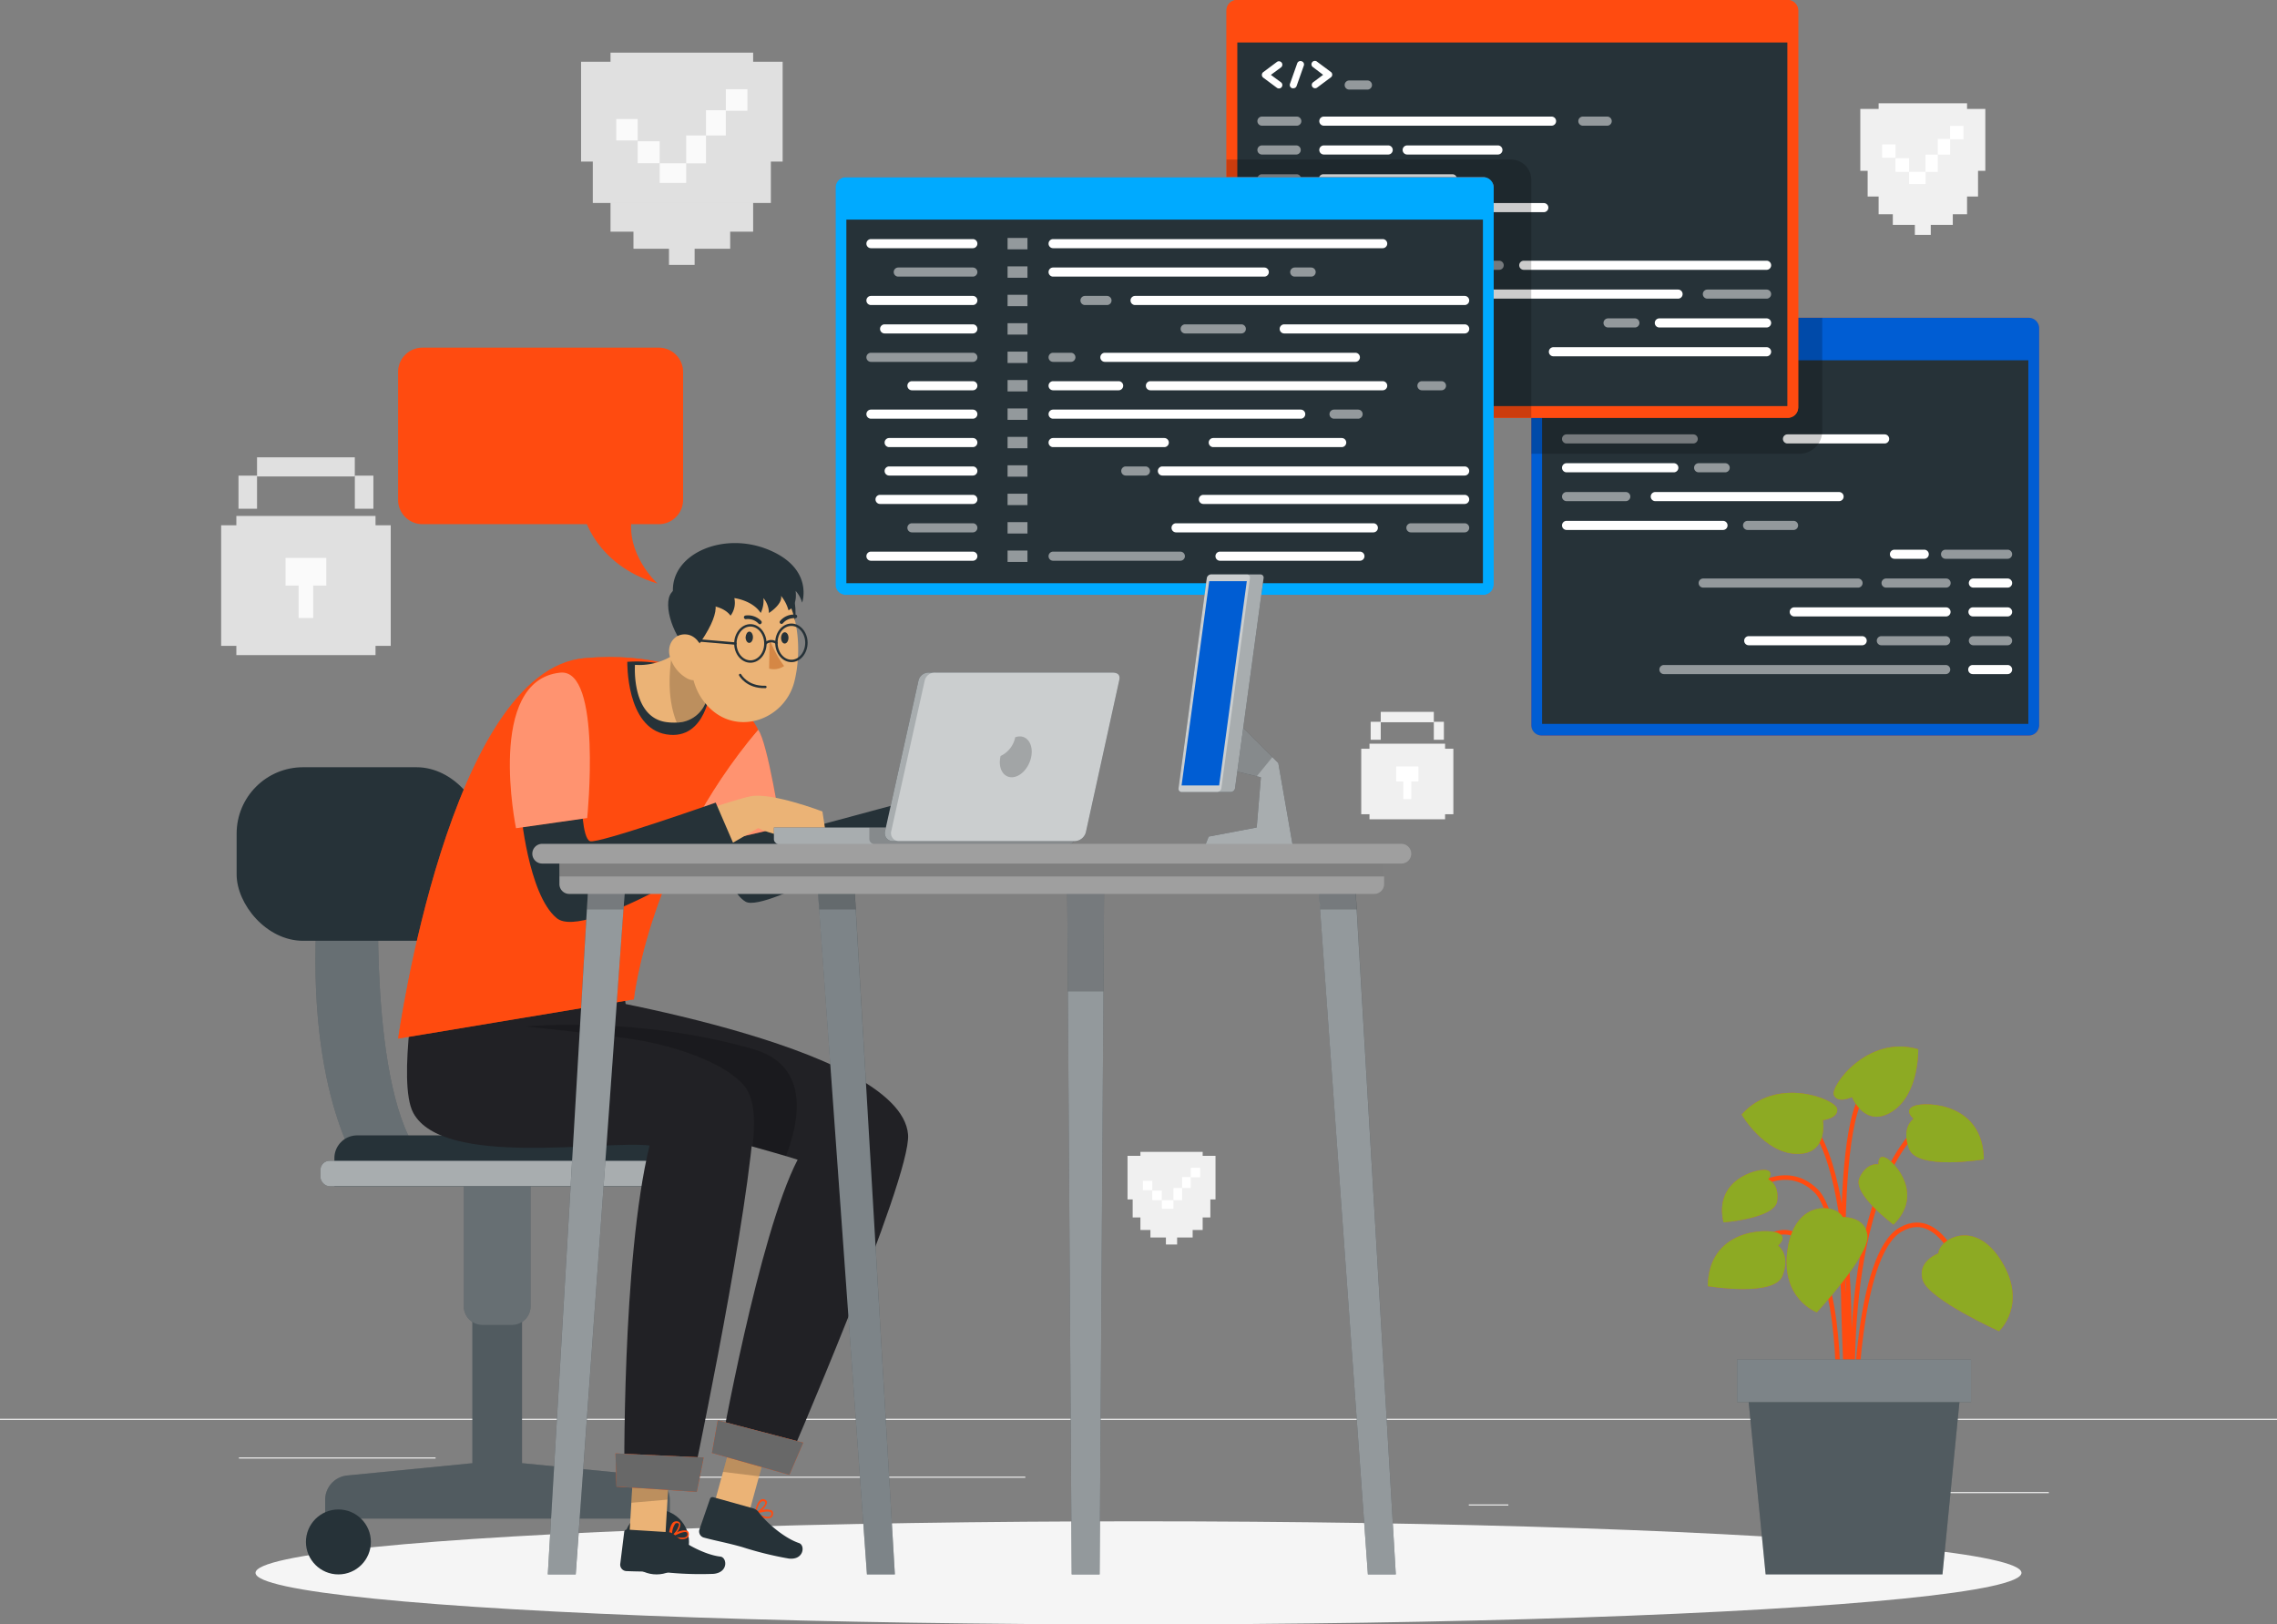 <svg xmlns="http://www.w3.org/2000/svg" width="500" height="356.69" viewBox="0 0 500 356.69">
  <rect x="0" y="0" width="500" height="356.69" fill="#808080" stroke="none"/>
  <g id="Code_typing-rafiki" data-name="Code typing-rafiki" transform="translate(0 -70.87)">
    <g id="freepik--background-complete--inject-13">
      <rect id="Rectangle_1780" data-name="Rectangle 1780" width="500" height="0.25" transform="translate(0 382.4)" fill="#ebebeb"/>
      <rect id="Rectangle_1781" data-name="Rectangle 1781" width="33.12" height="0.25" transform="translate(416.78 398.49)" fill="#ebebeb"/>
      <rect id="Rectangle_1782" data-name="Rectangle 1782" width="8.69" height="0.25" transform="translate(322.53 401.21)" fill="#ebebeb"/>
      <rect id="Rectangle_1783" data-name="Rectangle 1783" width="19.19" height="0.25" transform="translate(396.59 389.21)" fill="#ebebeb"/>
      <rect id="Rectangle_1784" data-name="Rectangle 1784" width="43.19" height="0.25" transform="translate(52.46 390.89)" fill="#ebebeb"/>
      <rect id="Rectangle_1785" data-name="Rectangle 1785" width="6.33" height="0.25" transform="translate(104.56 390.89)" fill="#ebebeb"/>
      <rect id="Rectangle_1786" data-name="Rectangle 1786" width="93.68" height="0.25" transform="translate(131.47 395.11)" fill="#ebebeb"/>
      <rect id="Rectangle_1811" data-name="Rectangle 1811" width="27.72" height="27.72" transform="translate(221.98 158.25)" fill="#e0e0e0"/>
      <rect id="Rectangle_1812" data-name="Rectangle 1812" width="33.64" height="19.42" transform="translate(219.03 162.25)" fill="#e0e0e0"/>
      <rect id="Rectangle_1813" data-name="Rectangle 1813" width="14.54" height="8.94" transform="translate(228.57 146.09)" fill="#e0e0e0"/>
      <rect id="Rectangle_1814" data-name="Rectangle 1814" width="18.68" height="4.79" transform="translate(226.5 147.98)" fill="#e0e0e0"/>
      <rect id="Rectangle_1815" data-name="Rectangle 1815" width="3.75" height="3.75" transform="translate(252.59 158.25)" fill="#e0e0e0"/>
      <rect id="Rectangle_1816" data-name="Rectangle 1816" width="3.02" height="10.27" transform="translate(256.46 147.98)" fill="#e0e0e0"/>
      <rect id="Rectangle_1817" data-name="Rectangle 1817" width="3.83" height="3.83" transform="translate(252.52 169.68)" fill="#e0e0e0"/>
      <rect id="Rectangle_1818" data-name="Rectangle 1818" width="3.96" height="3.96" transform="translate(256.34 165.72)" fill="#e0e0e0"/>
      <rect id="Rectangle_1819" data-name="Rectangle 1819" width="3.87" height="5.59" transform="translate(260.3 160.13)" fill="#e0e0e0"/>
      <rect id="Rectangle_1820" data-name="Rectangle 1820" width="3.75" height="3.75" transform="translate(219.1 162) rotate(180)" fill="#e0e0e0"/>
      <rect id="Rectangle_1821" data-name="Rectangle 1821" width="3.02" height="10.27" transform="translate(215.23 158.25) rotate(180)" fill="#e0e0e0"/>
      <rect id="Rectangle_1822" data-name="Rectangle 1822" width="3.83" height="3.83" transform="translate(219.17 173.5) rotate(180)" fill="#e0e0e0"/>
      <rect id="Rectangle_1823" data-name="Rectangle 1823" width="3.96" height="3.96" transform="translate(215.34 169.68) rotate(180)" fill="#e0e0e0"/>
      <rect id="Rectangle_1824" data-name="Rectangle 1824" width="3.87" height="5.59" transform="translate(211.39 165.72) rotate(180)" fill="#e0e0e0"/>
      <rect id="Rectangle_1825" data-name="Rectangle 1825" width="3.75" height="3.75" transform="translate(222.09 189.56) rotate(180)" fill="#e0e0e0"/>
      <rect id="Rectangle_1826" data-name="Rectangle 1826" width="3.02" height="10.27" transform="translate(218.22 199.84) rotate(180)" fill="#e0e0e0"/>
      <rect id="Rectangle_1827" data-name="Rectangle 1827" width="3.83" height="3.83" transform="translate(219.13 179.54) rotate(180)" fill="#e0e0e0"/>
      <rect id="Rectangle_1828" data-name="Rectangle 1828" width="3.96" height="3.96" transform="translate(215.31 183.5) rotate(180)" fill="#e0e0e0"/>
      <rect id="Rectangle_1829" data-name="Rectangle 1829" width="3.87" height="5.59" transform="translate(211.35 189.09) rotate(180)" fill="#e0e0e0"/>
      <rect id="Rectangle_1830" data-name="Rectangle 1830" width="3.75" height="3.75" transform="translate(249.67 185.82)" fill="#e0e0e0"/>
      <rect id="Rectangle_1831" data-name="Rectangle 1831" width="3.02" height="10.27" transform="translate(253.54 189.57)" fill="#e0e0e0"/>
      <rect id="Rectangle_1832" data-name="Rectangle 1832" width="3.83" height="3.83" transform="translate(252.48 175.72)" fill="#e0e0e0"/>
      <rect id="Rectangle_1833" data-name="Rectangle 1833" width="3.96" height="3.96" transform="translate(256.31 179.54)" fill="#e0e0e0"/>
      <rect id="Rectangle_1834" data-name="Rectangle 1834" width="3.87" height="5.59" transform="translate(260.34 183.5)" fill="#e0e0e0"/>
      <rect id="Rectangle_1883" data-name="Rectangle 1883" width="37.24" height="26.48" transform="translate(48.56 186.21)" fill="#e0e0e0"/>
      <rect id="Rectangle_1884" data-name="Rectangle 1884" width="30.56" height="30.56" transform="translate(51.9 184.16)" fill="#e0e0e0"/>
      <rect id="Rectangle_1885" data-name="Rectangle 1885" width="4.07" height="7.27" transform="translate(52.37 175.31)" fill="#e0e0e0"/>
      <rect id="Rectangle_1886" data-name="Rectangle 1886" width="4.07" height="7.27" transform="translate(77.92 175.31)" fill="#e0e0e0"/>
      <rect id="Rectangle_1887" data-name="Rectangle 1887" width="21.47" height="4.2" transform="translate(56.44 171.29)" fill="#e0e0e0"/>
      <rect id="Rectangle_1888" data-name="Rectangle 1888" width="8.96" height="6.07" transform="translate(62.7 193.38)" fill="#fafafa"/>
      <rect id="Rectangle_1889" data-name="Rectangle 1889" width="3.21" height="9.32" transform="translate(65.57 197.25)" fill="#fafafa"/>
      <rect id="Rectangle_1890" data-name="Rectangle 1890" width="37.24" height="26.48" transform="translate(312.19 109.76)" fill="#e0e0e0"/>
      <rect id="Rectangle_1891" data-name="Rectangle 1891" width="30.56" height="30.56" transform="translate(315.53 107.71)" fill="#e0e0e0"/>
      <rect id="Rectangle_1892" data-name="Rectangle 1892" width="4.07" height="7.27" transform="translate(316.01 98.86)" fill="#e0e0e0"/>
      <rect id="Rectangle_1893" data-name="Rectangle 1893" width="4.07" height="7.27" transform="translate(341.55 98.86)" fill="#e0e0e0"/>
      <rect id="Rectangle_1894" data-name="Rectangle 1894" width="21.47" height="4.2" transform="translate(320.08 94.84)" fill="#e0e0e0"/>
      <rect id="Rectangle_1895" data-name="Rectangle 1895" width="8.96" height="6.07" transform="translate(326.33 116.93)" fill="#fafafa"/>
      <rect id="Rectangle_1896" data-name="Rectangle 1896" width="3.21" height="9.32" transform="translate(329.2 120.8)" fill="#fafafa"/>
      <rect id="Rectangle_1904" data-name="Rectangle 1904" width="20.23" height="14.38" transform="translate(298.91 235.28)" fill="#f0f0f0"/>
      <rect id="Rectangle_1905" data-name="Rectangle 1905" width="16.6" height="16.6" transform="translate(300.72 234.17)" fill="#f0f0f0"/>
      <rect id="Rectangle_1906" data-name="Rectangle 1906" width="2.21" height="3.95" transform="translate(300.98 229.36)" fill="#f0f0f0"/>
      <rect id="Rectangle_1907" data-name="Rectangle 1907" width="2.21" height="3.95" transform="translate(314.85 229.36)" fill="#f0f0f0"/>
      <rect id="Rectangle_1908" data-name="Rectangle 1908" width="11.66" height="2.28" transform="translate(303.19 227.18)" fill="#f0f0f0"/>
      <rect id="Rectangle_1909" data-name="Rectangle 1909" width="4.87" height="3.3" transform="translate(306.59 239.17)" fill="#fff"/>
      <rect id="Rectangle_1910" data-name="Rectangle 1910" width="1.75" height="5.06" transform="translate(308.15 241.27)" fill="#fff"/>
      <rect id="Rectangle_1911" data-name="Rectangle 1911" width="31.32" height="39.31" transform="translate(134.06 82.43)" fill="#e0e0e0"/>
      <rect id="Rectangle_1912" data-name="Rectangle 1912" width="44.27" height="21.92" transform="translate(127.59 84.43)" fill="#e0e0e0"/>
      <rect id="Rectangle_1913" data-name="Rectangle 1913" width="39.1" height="13.71" transform="translate(130.17 101.73)" fill="#e0e0e0"/>
      <rect id="Rectangle_1914" data-name="Rectangle 1914" width="21.24" height="7.4" transform="translate(139.1 118.09)" fill="#e0e0e0"/>
      <rect id="Rectangle_1915" data-name="Rectangle 1915" width="5.63" height="6.01" transform="translate(146.9 123.03)" fill="#e0e0e0"/>
      <rect id="Rectangle_1916" data-name="Rectangle 1916" width="4.71" height="4.71" transform="translate(135.32 97)" fill="#fafafa"/>
      <rect id="Rectangle_1917" data-name="Rectangle 1917" width="4.82" height="4.82" transform="translate(140.03 101.89)" fill="#fafafa"/>
      <rect id="Rectangle_1918" data-name="Rectangle 1918" width="5.82" height="4.31" transform="translate(144.86 106.72)" fill="#fafafa"/>
      <rect id="Rectangle_1919" data-name="Rectangle 1919" width="4.35" height="6.13" transform="translate(150.68 100.61)" fill="#fafafa"/>
      <rect id="Rectangle_1920" data-name="Rectangle 1920" width="4.35" height="5.55" transform="translate(155.03 95.07)" fill="#fafafa"/>
      <rect id="Rectangle_1921" data-name="Rectangle 1921" width="4.74" height="4.74" transform="translate(159.38 90.45)" fill="#fafafa"/>
      <rect id="Rectangle_1922" data-name="Rectangle 1922" width="19.42" height="24.37" transform="translate(412.52 93.55)" fill="#f0f0f0"/>
      <rect id="Rectangle_1923" data-name="Rectangle 1923" width="27.45" height="13.59" transform="translate(408.5 94.79)" fill="#f0f0f0"/>
      <rect id="Rectangle_1924" data-name="Rectangle 1924" width="24.24" height="8.5" transform="translate(410.11 105.52)" fill="#f0f0f0"/>
      <rect id="Rectangle_1925" data-name="Rectangle 1925" width="13.17" height="4.59" transform="translate(415.64 115.66)" fill="#f0f0f0"/>
      <rect id="Rectangle_1926" data-name="Rectangle 1926" width="3.49" height="3.73" transform="translate(420.48 118.72)" fill="#f0f0f0"/>
      <rect id="Rectangle_1927" data-name="Rectangle 1927" width="2.92" height="2.92" transform="translate(413.3 102.58)" fill="#fff"/>
      <rect id="Rectangle_1928" data-name="Rectangle 1928" width="2.99" height="2.99" transform="translate(416.22 105.62)" fill="#fff"/>
      <rect id="Rectangle_1929" data-name="Rectangle 1929" width="3.61" height="2.67" transform="translate(419.21 108.61)" fill="#fff"/>
      <rect id="Rectangle_1930" data-name="Rectangle 1930" width="2.7" height="3.8" transform="translate(422.82 104.82)" fill="#fff"/>
      <rect id="Rectangle_1931" data-name="Rectangle 1931" width="2.7" height="3.44" transform="translate(425.52 101.38)" fill="#fff"/>
      <rect id="Rectangle_1932" data-name="Rectangle 1932" width="2.94" height="2.94" transform="translate(428.22 98.52)" fill="#fff"/>
      <rect id="Rectangle_1933" data-name="Rectangle 1933" width="13.67" height="17.15" transform="translate(250.42 323.8)" fill="#f0f0f0"/>
      <rect id="Rectangle_1934" data-name="Rectangle 1934" width="19.32" height="9.57" transform="translate(247.59 324.67)" fill="#f0f0f0"/>
      <rect id="Rectangle_1935" data-name="Rectangle 1935" width="17.06" height="5.98" transform="translate(248.72 332.22)" fill="#f0f0f0"/>
      <rect id="Rectangle_1936" data-name="Rectangle 1936" width="9.27" height="3.23" transform="translate(252.62 339.37)" fill="#f0f0f0"/>
      <rect id="Rectangle_1937" data-name="Rectangle 1937" width="2.46" height="2.62" transform="translate(256.02 341.52)" fill="#f0f0f0"/>
      <rect id="Rectangle_1938" data-name="Rectangle 1938" width="2.06" height="2.06" transform="translate(250.97 330.16)" fill="#fff"/>
      <rect id="Rectangle_1939" data-name="Rectangle 1939" width="2.1" height="2.1" transform="translate(253.02 332.3)" fill="#fff"/>
      <rect id="Rectangle_1940" data-name="Rectangle 1940" width="2.54" height="1.88" transform="translate(255.13 334.4)" fill="#fff"/>
      <rect id="Rectangle_1941" data-name="Rectangle 1941" width="1.9" height="2.68" transform="translate(257.67 331.74)" fill="#fff"/>
      <rect id="Rectangle_1942" data-name="Rectangle 1942" width="1.9" height="2.42" transform="translate(259.57 329.32)" fill="#fff"/>
      <rect id="Rectangle_1943" data-name="Rectangle 1943" width="2.07" height="2.07" transform="translate(261.47 327.3)" fill="#fff"/>
    </g>
    <g id="freepik--Shadow--inject-13">
      <ellipse id="freepik--path--inject-13" cx="193.89" cy="11.32" rx="193.89" ry="11.32" transform="translate(56.11 404.92)" fill="#f5f5f5"/>
    </g>
    <g id="freepik--Plant--inject-13" transform="translate(-12.707 -21.998)">
      <path id="Path_49287" data-name="Path 49287" d="M395.18,348.881s7.838-6.529,14.552,0,8.023,47,8.023,47" transform="translate(1.748 5.461)" fill="none" stroke="#ff4b10" stroke-miterlimit="10" stroke-width="1"/>
      <path id="Path_49288" data-name="Path 49288" d="M414.026,405.542s-4.616-47.494,12.762-67.452" transform="translate(6.032 3.613)" fill="none" stroke="#ff4b10" stroke-miterlimit="10" stroke-width="1"/>
      <path id="Path_49289" data-name="Path 49289" d="M414.381,401.215s3.555-54.061-9.491-66.045" transform="translate(4.022 2.929)" fill="none" stroke="#ff4b10" stroke-miterlimit="10" stroke-width="1"/>
      <path id="Path_49290" data-name="Path 49290" d="M413.92,396.715s.3-35.72,9.985-41.274,14.638,12.565,14.638,12.565" transform="translate(6.138 7.43)" fill="none" stroke="#ff4b10" stroke-miterlimit="10" stroke-width="1"/>
      <path id="Path_49291" data-name="Path 49291" d="M414.87,396.406s1.58-27.425-5.937-37.225-15.4,4.2-15.4,4.2" transform="translate(1.361 7.738)" fill="none" stroke="#ff4b10" stroke-miterlimit="10" stroke-width="1"/>
      <path id="Path_49292" data-name="Path 49292" d="M413.217,405.9s-4.863-64.182,3.172-75.006" transform="translate(5.631 1.926)" fill="none" stroke="#ff4b10" stroke-miterlimit="10" stroke-width="1"/>
      <path id="Path_49293" data-name="Path 49293" d="M429.435,360.208s-4.838,1.777-3.394,5.986S442.753,377.3,442.753,377.3s6.393-5.863.518-15.4S429.559,357.172,429.435,360.208Z" transform="translate(8.914 7.871)" fill="#ff4b10"/>
      <path id="Path_49294" data-name="Path 49294" d="M429.435,360.208s-4.838,1.777-3.394,5.986S442.753,377.3,442.753,377.3s6.393-5.863.518-15.4S429.559,357.172,429.435,360.208Z" transform="translate(8.914 7.871)" fill="#59d62c" opacity="0.68"/>
      <path id="Path_49295" data-name="Path 49295" d="M414.06,353.371s5.147-.21,5.431,4.221-11.108,16.7-11.108,16.7-8.158-2.95-6.406-14.021S412.777,350.606,414.06,353.371Z" transform="translate(3.282 6.735)" fill="#ff4b10"/>
      <path id="Path_49296" data-name="Path 49296" d="M414.06,353.371s5.147-.21,5.431,4.221-11.108,16.7-11.108,16.7-8.158-2.95-6.406-14.021S412.777,350.606,414.06,353.371Z" transform="translate(3.282 6.735)" fill="#59d62c" opacity="0.68"/>
      <path id="Path_49297" data-name="Path 49297" d="M411.575,336.911s3.431-.37,3.147-2.469-13.33-7.406-20.982,1.234c0,0,4.937,8.467,12.059,8.64S411.575,336.911,411.575,336.911Z" transform="translate(1.41 1.928)" fill="#ff4b10"/>
      <path id="Path_49298" data-name="Path 49298" d="M411.575,336.911s3.431-.37,3.147-2.469-13.33-7.406-20.982,1.234c0,0,4.937,8.467,12.059,8.64S411.575,336.911,411.575,336.911Z" transform="translate(1.41 1.928)" fill="#59d62c" opacity="0.68"/>
      <path id="Path_49299" data-name="Path 49299" d="M414.136,333.767s-3.11,1.506-3.974-.42,7.406-13.392,18.514-10.084c0,0,.3,9.8-5.7,13.663S414.136,333.767,414.136,333.767Z" transform="translate(5.243 0)" fill="#ff4b10"/>
      <path id="Path_49300" data-name="Path 49300" d="M414.136,333.767s-3.11,1.506-3.974-.42,7.406-13.392,18.514-10.084c0,0,.3,9.8-5.7,13.663S414.136,333.767,414.136,333.767Z" transform="translate(5.243 0)" fill="#59d62c" opacity="0.68"/>
      <path id="Path_49301" data-name="Path 49301" d="M403.136,358.694s2.37-1.913-.185-2.851-15.1-.667-15.231,11.75c0,0,14.6,2.469,16.416-2.3S403.136,358.694,403.136,358.694Z" transform="translate(0 7.694)" fill="#ff4b10"/>
      <path id="Path_49302" data-name="Path 49302" d="M403.136,358.694s2.37-1.913-.185-2.851-15.1-.667-15.231,11.75c0,0,14.6,2.469,16.416-2.3S403.136,358.694,403.136,358.694Z" transform="translate(0 7.694)" fill="#59d62c" opacity="0.68"/>
      <path id="Path_49303" data-name="Path 49303" d="M424.635,336.124s-2.37-1.913.2-2.851,15.083-.667,15.218,11.763c0,0-14.6,2.469-16.416-2.308S424.635,336.124,424.635,336.124Z" transform="translate(8.271 2.407)" fill="#ff4b10"/>
      <path id="Path_49304" data-name="Path 49304" d="M424.635,336.124s-2.37-1.913.2-2.851,15.083-.667,15.218,11.763c0,0-14.6,2.469-16.416-2.308S424.635,336.124,424.635,336.124Z" transform="translate(8.271 2.407)" fill="#59d62c" opacity="0.68"/>
      <path id="Path_49305" data-name="Path 49305" d="M418.909,343.927s-.21-2.32,1.666-1.407,8.418,7.961,1.642,14.651c0,0-9.121-6.751-7.48-10.269S418.909,343.927,418.909,343.927Z" transform="translate(6.283 4.601)" fill="#ff4b10"/>
      <path id="Path_49306" data-name="Path 49306" d="M418.909,343.927s-.21-2.32,1.666-1.407,8.418,7.961,1.642,14.651c0,0-9.121-6.751-7.48-10.269S418.909,343.927,418.909,343.927Z" transform="translate(6.283 4.601)" fill="#59d62c" opacity="0.68"/>
      <path id="Path_49307" data-name="Path 49307" d="M400.421,346.709s1.419-1.851-.654-2.086-11.355,2.246-9.2,11.516c0,0,11.318-.839,11.8-4.7S400.421,346.709,400.421,346.709Z" transform="translate(0.592 5.14)" fill="#ff4b10"/>
      <path id="Path_49308" data-name="Path 49308" d="M400.421,346.709s1.419-1.851-.654-2.086-11.355,2.246-9.2,11.516c0,0,11.318-.839,11.8-4.7S400.421,346.709,400.421,346.709Z" transform="translate(0.592 5.14)" fill="#59d62c" opacity="0.68"/>
      <path id="Path_49309" data-name="Path 49309" d="M437.634,424.638H398.8L394.62,382.13h47.2Z" transform="translate(1.616 13.93)" fill="#263238"/>
      <path id="Path_49310" data-name="Path 49310" d="M437.634,424.638H398.8L394.62,382.13h47.2Z" transform="translate(1.616 13.93)" fill="#fff" opacity="0.2"/>
      <rect id="Rectangle_1944" data-name="Rectangle 1944" width="51.358" height="9.38" transform="translate(394.163 391.37)" fill="#263238"/>
      <rect id="Rectangle_1945" data-name="Rectangle 1945" width="51.358" height="9.38" transform="translate(394.163 391.37)" fill="#fff" opacity="0.4"/>
    </g>
    <g id="freepik--Screens--inject-13">
      <rect id="Rectangle_1946" data-name="Rectangle 1946" width="111.53" height="91.74" rx="2.29" transform="translate(336.25 140.65)" fill="#ff4b10"/>
      <path id="Path_49311" data-name="Path 49311" d="M447.78,142.94V230.1a2.29,2.29,0,0,1-2.29,2.29H338.54a2.29,2.29,0,0,1-2.29-2.29V142.94a2.3,2.3,0,0,1,2.29-2.29h107a2.3,2.3,0,0,1,2.24,2.29Z" fill="#005dd3"/>
      <rect id="Rectangle_1947" data-name="Rectangle 1947" width="106.78" height="79.84" transform="translate(338.62 149.98)" fill="#263238"/>
      <path id="Path_49312" data-name="Path 49312" d="M347.31,159.93a.75.75,0,0,0,.45.14.73.73,0,0,0,.6-.3.74.74,0,0,0-.16-1.05l-2.2-1.63,2.21-1.63a.751.751,0,1,0-.89-1.21l-3,2.24a.76.76,0,0,0,0,1.21Z" fill="#fff" opacity="0.5"/>
      <path id="Path_49313" data-name="Path 49313" d="M357.47,157.08l-2.21,1.64a.73.73,0,0,0-.16,1,.75.75,0,0,0,.6.31.76.76,0,0,0,.45-.15l3-2.24a.74.74,0,0,0,0-1.2l-3-2.23a.75.75,0,1,0-.89,1.2Z" fill="#fff" opacity="0.5"/>
      <path id="Path_49314" data-name="Path 49314" d="M350.69,160a.69.69,0,0,0,.25,0,.73.73,0,0,0,.7-.5l1.59-4.47a.753.753,0,1,0-1.42-.5L350.23,159a.75.75,0,0,0,.46,1Z" fill="#fff" opacity="0.5"/>
      <path id="Path_49315" data-name="Path 49315" d="M363.2,160.32h3.95a1,1,0,0,0,0-2H363.2a1,1,0,0,0,0,2Z" fill="#fff" opacity="0.5"/>
      <path id="Path_49316" data-name="Path 49316" d="M427.25,216.89H365.38a1,1,0,0,0,0,2h61.87a1,1,0,0,0,0-2Z" fill="#fff" opacity="0.5"/>
      <path id="Path_49317" data-name="Path 49317" d="M440.84,216.89h-7.65a1,1,0,0,0,0,2h7.65a1,1,0,0,0,0-2Z" fill="#fff"/>
      <path id="Path_49318" data-name="Path 49318" d="M384,212.56h24.91a1,1,0,0,0,0-2H384a1,1,0,0,0,0,2Z" fill="#fff"/>
      <path id="Path_49319" data-name="Path 49319" d="M427.25,212.56a1,1,0,0,0,0-2H413.12a1,1,0,0,0,0,2Z" fill="#fff" opacity="0.5"/>
      <path id="Path_49320" data-name="Path 49320" d="M440.84,210.56h-7.51a1,1,0,0,0,0,2h7.51a1,1,0,0,0,0-2Z" fill="#fff" opacity="0.5"/>
      <path id="Path_49321" data-name="Path 49321" d="M427.35,204.23H394a1,1,0,0,0,0,2h33.32a1,1,0,0,0,0-2Z" fill="#fff"/>
      <path id="Path_49322" data-name="Path 49322" d="M440.84,204.23h-7.6a1,1,0,0,0,0,2h7.6a1,1,0,0,0,0-2Z" fill="#fff"/>
      <path id="Path_49323" data-name="Path 49323" d="M409,198.9a1,1,0,0,0-1-1H374a1,1,0,0,0,0,2h34A1,1,0,0,0,409,198.9Z" fill="#fff" opacity="0.5"/>
      <path id="Path_49324" data-name="Path 49324" d="M414.16,197.9a1,1,0,0,0,0,2h13.18a1,1,0,0,0,0-2Z" fill="#fff" opacity="0.5"/>
      <path id="Path_49325" data-name="Path 49325" d="M440.84,197.9h-7.51a1,1,0,0,0,0,2h7.51a1,1,0,0,0,0-2Z" fill="#fff"/>
      <path id="Path_49326" data-name="Path 49326" d="M416,193.57h6.54a1,1,0,0,0,0-2H416a1,1,0,0,0,0,2Z" fill="#fff"/>
      <path id="Path_49327" data-name="Path 49327" d="M427.22,193.57h13.62a1,1,0,0,0,0-2H427.22a1,1,0,0,0,0,2Z" fill="#fff" opacity="0.5"/>
      <path id="Path_49328" data-name="Path 49328" d="M379.35,186.24a1,1,0,0,0-1-1H344a1,1,0,0,0,0,2h34.32a1,1,0,0,0,1.03-1Z" fill="#fff"/>
      <path id="Path_49329" data-name="Path 49329" d="M383.75,187.24h10.09a1,1,0,0,0,0-2H383.75a1,1,0,0,0,0,2Z" fill="#fff" opacity="0.5"/>
      <path id="Path_49330" data-name="Path 49330" d="M344,180.91h13a1,1,0,0,0,0-2H344a1,1,0,0,0,0,2Z" fill="#fff" opacity="0.5"/>
      <path id="Path_49331" data-name="Path 49331" d="M404.84,179.91a1,1,0,0,0-1-1H363.48a1,1,0,0,0,0,2h40.36a1,1,0,0,0,1-1Z" fill="#fff"/>
      <path id="Path_49332" data-name="Path 49332" d="M344,174.58h23.55a1,1,0,0,0,0-2H344a1,1,0,0,0,0,2Z" fill="#fff"/>
      <path id="Path_49333" data-name="Path 49333" d="M372,173.58a1,1,0,0,0,1,1h5.83a1,1,0,0,0,0-2H373A1,1,0,0,0,372,173.58Z" fill="#fff" opacity="0.5"/>
      <path id="Path_49334" data-name="Path 49334" d="M344,168.25h27.81a1,1,0,0,0,0-2H344a1,1,0,0,0,0,2Z" fill="#fff" opacity="0.5"/>
      <path id="Path_49335" data-name="Path 49335" d="M392.51,168.25h21.33a1,1,0,0,0,0-2H392.51a1,1,0,0,0,0,2Z" fill="#fff"/>
      <path id="Path_49336" data-name="Path 49336" d="M400.14,140.65v24.86a5,5,0,0,1-5,5H336.25V142.94a2.3,2.3,0,0,1,2.29-2.29Z" opacity="0.2"/>
      <rect id="Rectangle_1948" data-name="Rectangle 1948" width="125.53" height="91.74" rx="2.29" transform="translate(269.33 70.87)" fill="#ff4b10"/>
      <path id="Path_49337" data-name="Path 49337" d="M394.86,73.16v87.16a2.29,2.29,0,0,1-2.29,2.29H271.62a2.28,2.28,0,0,1-2.29-2.29V73.16a2.29,2.29,0,0,1,2.29-2.29h121a2.3,2.3,0,0,1,2.24,2.29Z" fill="#ff4b10"/>
      <rect id="Rectangle_1949" data-name="Rectangle 1949" width="120.78" height="79.84" transform="translate(271.7 80.2)" fill="#263238"/>
      <path id="Path_49338" data-name="Path 49338" d="M280.39,90.15a.751.751,0,0,0,.89-1.21l-2.21-1.63,2.21-1.63a.751.751,0,1,0-.89-1.21l-3,2.24a.76.76,0,0,0,0,1.21Z" fill="#fff"/>
      <path id="Path_49339" data-name="Path 49339" d="M290.54,87.3l-2.2,1.64a.73.73,0,0,0-.16,1,.75.75,0,0,0,.6.31.76.76,0,0,0,.45-.15l3-2.24a.72.72,0,0,0,.31-.6.75.75,0,0,0-.31-.6l-3-2.23a.75.75,0,1,0-.89,1.2Z" fill="#fff"/>
      <path id="Path_49340" data-name="Path 49340" d="M283.77,90.25a.69.69,0,0,0,.25,0,.74.74,0,0,0,.7-.5l1.58-4.47a.73.73,0,0,0-.45-.95.75.75,0,0,0-1,.45l-1.58,4.47a.75.75,0,0,0,.5,1Z" fill="#fff"/>
      <path id="Path_49341" data-name="Path 49341" d="M296.27,90.54h4a1,1,0,0,0,0-2h-4a1,1,0,0,0,0,2Z" fill="#fff" opacity="0.5"/>
      <path id="Path_49342" data-name="Path 49342" d="M347.58,98.47h5.34a1,1,0,0,0,0-2h-5.34a1,1,0,0,0,0,2Z" fill="#fff" opacity="0.5"/>
      <path id="Path_49343" data-name="Path 49343" d="M289.7,97.47a1,1,0,0,0,1,1h50a1,1,0,0,0,0-2h-50A1,1,0,0,0,289.7,97.47Z" fill="#fff"/>
      <path id="Path_49344" data-name="Path 49344" d="M277.11,98.47h7.65a1,1,0,0,0,0-2h-7.65a1,1,0,0,0,0,2Z" fill="#fff" opacity="0.5"/>
      <path id="Path_49345" data-name="Path 49345" d="M328.92,104.8a1,1,0,0,0,0-2H309a1,1,0,0,0,0,2Z" fill="#fff"/>
      <path id="Path_49346" data-name="Path 49346" d="M290.7,104.8h14.13a1,1,0,0,0,0-2H290.7a1,1,0,0,0,0,2Z" fill="#fff"/>
      <path id="Path_49347" data-name="Path 49347" d="M277.11,104.8h7.52a1,1,0,0,0,0-2h-7.52a1,1,0,0,0,0,2Z" fill="#fff" opacity="0.5"/>
      <path id="Path_49348" data-name="Path 49348" d="M319.92,110.13a1,1,0,0,0-1-1H290.6a1,1,0,0,0,0,2h28.32A1,1,0,0,0,319.92,110.13Z" fill="#fff"/>
      <path id="Path_49349" data-name="Path 49349" d="M277.11,111.13h7.6a1,1,0,0,0,0-2h-7.6a1,1,0,0,0,0,2Z" fill="#fff" opacity="0.5"/>
      <path id="Path_49350" data-name="Path 49350" d="M310,117.46h29a1,1,0,0,0,0-2H310a1,1,0,0,0,0,2Z" fill="#fff"/>
      <path id="Path_49351" data-name="Path 49351" d="M290.62,115.46a1,1,0,0,0,0,2h13.17a1,1,0,0,0,0-2Z" fill="#fff"/>
      <path id="Path_49352" data-name="Path 49352" d="M277.11,117.46h7.51a1,1,0,0,0,0-2h-7.51a1,1,0,0,0,0,2Z" fill="#fff" opacity="0.5"/>
      <path id="Path_49353" data-name="Path 49353" d="M301.92,121.79h-6.53a1,1,0,0,0,0,2h6.53a1,1,0,0,0,0-2Z" fill="#fff"/>
      <path id="Path_49354" data-name="Path 49354" d="M290.73,121.79H277.11a1,1,0,0,0,0,2h13.62a1,1,0,0,0,0-2Z" fill="#fff"/>
      <path id="Path_49355" data-name="Path 49355" d="M333.6,129.12a1,1,0,0,0,1,1h53.32a1,1,0,0,0,0-2H334.6A1,1,0,0,0,333.6,129.12Z" fill="#fff"/>
      <path id="Path_49356" data-name="Path 49356" d="M319.11,128.12a1,1,0,0,0,0,2H329.2a1,1,0,0,0,0-2Z" fill="#fff" opacity="0.5"/>
      <path id="Path_49357" data-name="Path 49357" d="M387.92,134.45h-13a1,1,0,0,0,0,2h13a1,1,0,0,0,0-2Z" fill="#fff" opacity="0.5"/>
      <path id="Path_49358" data-name="Path 49358" d="M369.48,135.45a1,1,0,0,0-1-1H314.11a1,1,0,0,0,0,2h54.37a1,1,0,0,0,1-1Z" fill="#fff"/>
      <path id="Path_49359" data-name="Path 49359" d="M387.92,140.78H364.37a1,1,0,0,0,0,2h23.55a1,1,0,0,0,0-2Z" fill="#fff"/>
      <path id="Path_49360" data-name="Path 49360" d="M353.11,140.78a1,1,0,0,0,0,2H359a1,1,0,0,0,0-2Z" fill="#fff" opacity="0.5"/>
      <path id="Path_49361" data-name="Path 49361" d="M387.92,147.11H341.11a1,1,0,0,0,0,2h46.81a1,1,0,0,0,0-2Z" fill="#fff"/>
      <path id="Path_49362" data-name="Path 49362" d="M320.45,147.11H304.11a1,1,0,0,0,0,2h16.34a1,1,0,0,0,0-2Z" fill="#fff"/>
      <path id="Path_49363" data-name="Path 49363" d="M336.25,110.35v52.26H271.62a2.28,2.28,0,0,1-2.29-2.29V105.9H331.8a4.45,4.45,0,0,1,4.45,4.45Z" opacity="0.2"/>
      <rect id="Rectangle_1950" data-name="Rectangle 1950" width="144.53" height="91.74" rx="2.29" transform="translate(183.47 109.77)" fill="#ff4b10"/>
      <path id="Path_49810" data-name="Path 49810" d="M2.29,0H142.24a2.29,2.29,0,0,1,2.29,2.29V89.45a2.29,2.29,0,0,1-2.29,2.29H2.29A2.29,2.29,0,0,1,0,89.45V2.29A2.29,2.29,0,0,1,2.29,0Z" transform="translate(183.47 109.77)" fill="#0af"/>
      <rect id="Rectangle_1952" data-name="Rectangle 1952" width="139.78" height="79.84" transform="translate(185.85 119.09)" fill="#263238"/>
      <path id="Path_49364" data-name="Path 49364" d="M213.62,135.85H191.25a1,1,0,0,0,0,2h22.37a1,1,0,0,0,0-2Z" fill="#fff"/>
      <path id="Path_49365" data-name="Path 49365" d="M213.62,142.09H194.25a1,1,0,0,0,0,2h19.37a1,1,0,0,0,0-2Z" fill="#fff"/>
      <path id="Path_49366" data-name="Path 49366" d="M213.62,148.33H191.25a1,1,0,0,0,0,2h22.37a1,1,0,0,0,0-2Z" fill="#fff" opacity="0.5"/>
      <path id="Path_49367" data-name="Path 49367" d="M213.62,154.57H200.25a1,1,0,0,0,0,2h13.37a1,1,0,0,0,0-2Z" fill="#fff"/>
      <path id="Path_49368" data-name="Path 49368" d="M213.62,160.81H191.25a1,1,0,0,0,0,2h22.37a1,1,0,0,0,0-2Z" fill="#fff"/>
      <path id="Path_49369" data-name="Path 49369" d="M213.62,167.05H195.25a1,1,0,0,0,0,2h18.37a1,1,0,0,0,0-2Z" fill="#fff"/>
      <path id="Path_49370" data-name="Path 49370" d="M213.62,173.29H195.25a1,1,0,0,0,0,2h18.37a1,1,0,0,0,0-2Z" fill="#fff"/>
      <path id="Path_49371" data-name="Path 49371" d="M213.62,179.53H193.25a1,1,0,0,0,0,2h20.37a1,1,0,0,0,0-2Z" fill="#fff"/>
      <path id="Path_49372" data-name="Path 49372" d="M213.62,185.77H200.25a1,1,0,0,0,0,2h13.37a1,1,0,0,0,0-2Z" fill="#fff" opacity="0.5"/>
      <path id="Path_49373" data-name="Path 49373" d="M213.62,129.61H197.25a1,1,0,0,0,0,2h16.37a1,1,0,0,0,0-2Z" fill="#fff" opacity="0.5"/>
      <path id="Path_49374" data-name="Path 49374" d="M213.62,123.37H191.25a1,1,0,0,0,0,2h22.37a1,1,0,0,0,0-2Z" fill="#fff"/>
      <path id="Path_49375" data-name="Path 49375" d="M213.62,192H191.25a1,1,0,0,0,0,2h22.37a1,1,0,0,0,0-2Z" fill="#fff"/>
      <rect id="Rectangle_1953" data-name="Rectangle 1953" width="4.37" height="2.5" transform="translate(221.25 135.6)" fill="#fff" opacity="0.5"/>
      <rect id="Rectangle_1954" data-name="Rectangle 1954" width="4.37" height="2.5" transform="translate(221.25 141.84)" fill="#fff" opacity="0.5"/>
      <rect id="Rectangle_1955" data-name="Rectangle 1955" width="4.37" height="2.5" transform="translate(221.25 148.08)" fill="#fff" opacity="0.5"/>
      <rect id="Rectangle_1956" data-name="Rectangle 1956" width="4.37" height="2.5" transform="translate(221.25 154.32)" fill="#fff" opacity="0.5"/>
      <rect id="Rectangle_1957" data-name="Rectangle 1957" width="4.37" height="2.5" transform="translate(221.25 160.56)" fill="#fff" opacity="0.5"/>
      <rect id="Rectangle_1958" data-name="Rectangle 1958" width="4.37" height="2.5" transform="translate(221.25 166.8)" fill="#fff" opacity="0.5"/>
      <rect id="Rectangle_1959" data-name="Rectangle 1959" width="4.37" height="2.5" transform="translate(221.25 173.04)" fill="#fff" opacity="0.5"/>
      <rect id="Rectangle_1960" data-name="Rectangle 1960" width="4.37" height="2.5" transform="translate(221.25 179.28)" fill="#fff" opacity="0.5"/>
      <rect id="Rectangle_1961" data-name="Rectangle 1961" width="4.37" height="2.5" transform="translate(221.25 185.52)" fill="#fff" opacity="0.5"/>
      <rect id="Rectangle_1962" data-name="Rectangle 1962" width="4.37" height="2.5" transform="translate(221.25 129.36)" fill="#fff" opacity="0.5"/>
      <rect id="Rectangle_1963" data-name="Rectangle 1963" width="4.37" height="2.5" transform="translate(221.25 123.12)" fill="#fff" opacity="0.5"/>
      <rect id="Rectangle_1964" data-name="Rectangle 1964" width="4.37" height="2.5" transform="translate(221.25 191.76)" fill="#fff" opacity="0.5"/>
      <path id="Path_49376" data-name="Path 49376" d="M248.25,136.85a1,1,0,0,0,1,1h72.37a1,1,0,0,0,0-2H249.25A1,1,0,0,0,248.25,136.85Z" fill="#fff"/>
      <path id="Path_49377" data-name="Path 49377" d="M321.62,142.09H282a1,1,0,0,0,0,2h39.63a1,1,0,0,0,0-2Z" fill="#fff"/>
      <path id="Path_49378" data-name="Path 49378" d="M272.58,142.09H260.25a1,1,0,0,0,0,2h12.33a1,1,0,0,0,0-2Z" fill="#fff" opacity="0.5"/>
      <path id="Path_49379" data-name="Path 49379" d="M297.62,148.33h-55a1,1,0,0,0,0,2h55a1,1,0,0,0,0-2Z" fill="#fff"/>
      <path id="Path_49380" data-name="Path 49380" d="M231.25,150.33h3.9a1,1,0,0,0,0-2h-3.9a1,1,0,0,0,0,2Z" fill="#fff" opacity="0.5"/>
      <path id="Path_49381" data-name="Path 49381" d="M304.62,155.57a1,1,0,0,0-1-1h-51a1,1,0,0,0,0,2h51A1,1,0,0,0,304.62,155.57Z" fill="#fff"/>
      <path id="Path_49382" data-name="Path 49382" d="M231.25,156.57h14.39a1,1,0,0,0,0-2H231.25a1,1,0,0,0,0,2Z" fill="#fff"/>
      <path id="Path_49383" data-name="Path 49383" d="M231.25,162.81h54.37a1,1,0,0,0,0-2H231.25a1,1,0,0,0,0,2Z" fill="#fff"/>
      <path id="Path_49384" data-name="Path 49384" d="M266.42,167.05a1,1,0,0,0,0,2h28.2a1,1,0,0,0,0-2Z" fill="#fff"/>
      <path id="Path_49385" data-name="Path 49385" d="M231.25,169.05h24.41a1,1,0,0,0,0-2H231.25a1,1,0,0,0,0,2Z" fill="#fff"/>
      <path id="Path_49386" data-name="Path 49386" d="M321.62,173.29H255.25a1,1,0,0,0,0,2h66.37a1,1,0,0,0,0-2Z" fill="#fff"/>
      <path id="Path_49387" data-name="Path 49387" d="M321.62,179.53H264.25a1,1,0,0,0,0,2h57.37a1,1,0,0,0,0-2Z" fill="#fff"/>
      <path id="Path_49388" data-name="Path 49388" d="M321.62,185.77h-11.8a1,1,0,0,0,0,2h11.8a1,1,0,0,0,0-2Z" fill="#fff" opacity="0.5"/>
      <path id="Path_49389" data-name="Path 49389" d="M301.57,185.77H258.25a1,1,0,0,0,0,2h43.32a1,1,0,0,0,0-2Z" fill="#fff"/>
      <path id="Path_49390" data-name="Path 49390" d="M231.25,131.61h46.37a1,1,0,0,0,0-2H231.25a1,1,0,0,0,0,2Z" fill="#fff"/>
      <path id="Path_49391" data-name="Path 49391" d="M231.25,125.37h72.37a1,1,0,0,0,0-2H231.25a1,1,0,0,0,0,2Z" fill="#fff"/>
      <path id="Path_49392" data-name="Path 49392" d="M298.62,192H267.9a1,1,0,0,0,0,2h30.72a1,1,0,0,0,0-2Z" fill="#fff"/>
      <path id="Path_49393" data-name="Path 49393" d="M259.19,192H231.25a1,1,0,0,0,0,2h27.94a1,1,0,0,0,0-2Z" fill="#fff" opacity="0.5"/>
      <path id="Path_49394" data-name="Path 49394" d="M287.91,131.61a1,1,0,0,0,0-2h-3.6a1,1,0,0,0,0,2Z" fill="#fff" opacity="0.5"/>
      <path id="Path_49395" data-name="Path 49395" d="M244.08,136.85a1,1,0,0,0-1-1h-4.83a1,1,0,0,0,0,2h4.83A1,1,0,0,0,244.08,136.85Z" fill="#fff" opacity="0.5"/>
      <path id="Path_49396" data-name="Path 49396" d="M299.22,161.81a1,1,0,0,0-1-1h-5.28a1,1,0,0,0,0,2h5.28A1,1,0,0,0,299.22,161.81Z" fill="#fff" opacity="0.5"/>
      <path id="Path_49397" data-name="Path 49397" d="M316.53,156.57a1,1,0,0,0,0-2h-4.29a1,1,0,0,0,0,2Z" fill="#fff" opacity="0.5"/>
      <path id="Path_49398" data-name="Path 49398" d="M247.21,173.29a1,1,0,0,0,0,2h4.31a1,1,0,1,0,0-2Z" fill="#fff" opacity="0.5"/>
    </g>
    <g id="freepik--speech-bubble--inject-13" transform="translate(-15.715 -11.801)">
      <path id="Path_49809" data-name="Path 49809" d="M5.337,0H57.248a5.337,5.337,0,0,1,5.337,5.337V33.42a5.337,5.337,0,0,1-5.337,5.337H5.337A5.337,5.337,0,0,1,0,33.42V5.337A5.337,5.337,0,0,1,5.337,0Z" transform="translate(103.13 159.01)" fill="#ff4b10"/>
      <path id="Path_49399" data-name="Path 49399" d="M129.11,182.45s2.37,10.815,16.184,15.007c0,0-7.189-6.5-5.573-15.007Z" transform="translate(14.802 13.354)" fill="#ff4b10"/>
    </g>
    <g id="freepik--Character--inject-13">
      <path id="Path_49433" data-name="Path 49433" d="M76.23,394.86l27.5-2.7V353.51h10.9v38.64l27.61,2.71a5.36,5.36,0,0,1,4.84,5.33v4.13H71.4v-4.13a5.36,5.36,0,0,1,4.83-5.33Z" fill="#263238"/>
      <path id="Path_49434" data-name="Path 49434" d="M76.23,394.86l27.5-2.7V353.51h10.9v38.64l27.61,2.71a5.36,5.36,0,0,1,4.84,5.33v4.13H71.4v-4.13a5.36,5.36,0,0,1,4.83-5.33Z" fill="#fff" opacity="0.2"/>
      <circle id="Ellipse_230" data-name="Ellipse 230" cx="7.13" cy="7.13" r="7.13" transform="translate(137.04 402.32)" fill="#263238"/>
      <circle id="Ellipse_231" data-name="Ellipse 231" cx="7.13" cy="7.13" r="7.13" transform="translate(67.18 402.32)" fill="#263238"/>
      <path id="Path_49435" data-name="Path 49435" d="M106,327.39h6.39a4.13,4.13,0,0,1,4.13,4.13v30.29H101.85V331.52a4.13,4.13,0,0,1,4.15-4.13Z" transform="translate(218.36 689.21) rotate(180)" fill="#263238"/>
      <path id="Path_49436" data-name="Path 49436" d="M106,327.39h6.39a4.13,4.13,0,0,1,4.13,4.13v30.29H101.85V331.52a4.13,4.13,0,0,1,4.15-4.13Z" transform="translate(218.36 689.21) rotate(180)" fill="#fff" opacity="0.3"/>
      <path id="Path_49437" data-name="Path 49437" d="M83.12,267S81,318.52,95.39,327.39H79S66.32,309.83,69.9,267Z" fill="#263238"/>
      <path id="Path_49438" data-name="Path 49438" d="M83.12,267S81,318.52,95.39,327.39H79S66.32,309.83,69.9,267Z" fill="#fff" opacity="0.3"/>
      <path id="Path_49439" data-name="Path 49439" d="M78.43,320.18h63.42a5,5,0,0,1,5,5v6.16H73.43v-6.16a5,5,0,0,1,5-5Z" fill="#263238"/>
      <rect id="Rectangle_1966" data-name="Rectangle 1966" width="79.55" height="5.58" rx="2.01" transform="translate(70.37 325.76)" fill="#263238"/>
      <rect id="Rectangle_1967" data-name="Rectangle 1967" width="79.55" height="5.58" rx="2.01" transform="translate(70.37 325.76)" fill="#fff" opacity="0.6"/>
      <rect id="Rectangle_1968" data-name="Rectangle 1968" width="54.09" height="38.11" rx="14.58" transform="translate(106.05 277.45) rotate(180)" fill="#263238"/>
      <g id="freepik--group--inject-13">
        <path id="Path_49440" data-name="Path 49440" d="M138.13,409.35l7.97-1.09,1.1-18.94-7.95,1.11Z" fill="#ebb376"/>
        <path id="Path_49441" data-name="Path 49441" d="M139.25,390.43l7.95-1.1-.63,10.83-7.94.69Z" opacity="0.2"/>
        <path id="Path_49442" data-name="Path 49442" d="M138.45,298l-1.94-12.17-44.66-2.67s-4.75,25.33-1.1,32.08c6.51,12.05,41.62,6,51.89,7.16-6.14,25.11-5.54,74.18-5.54,74.18l14.67,1.12s11.29-52.88,13.57-78C166.88,302.77,152.83,303.2,138.45,298Z" fill="#212125"/>
        <path id="Path_49443" data-name="Path 49443" d="M135.38,397.3l17.63,1.16,1.51-7.55-19.37-.9Z" fill="#ff4b10"/>
        <path id="Path_49444" data-name="Path 49444" d="M156.51,402.28l8.02.59,5.02-18.29-8.01-.58Z" fill="#ebb376"/>
        <path id="Path_49445" data-name="Path 49445" d="M165.64,403.23v.06h.06a10.071,10.071,0,0,0,2,.84,2.2,2.2,0,0,0,1.56,0,1,1,0,0,0,.5-.95.73.73,0,0,0-.27-.63,3.24,3.24,0,0,0-2.25-.06,2.89,2.89,0,0,0,1.18-1.63.69.69,0,0,0-.48-.72.92.92,0,0,0-.81,0c-1,.54-1.35,2.78-1.38,2.9h-.14a.24.24,0,0,0,.03.19Zm.6-.45-.18.06c.19-.74.59-1.95,1.18-2.26a.54.54,0,0,1,.43-.06h.08c.25.1.29.25.27.36C168,401.45,167,402.35,166.24,402.78Zm0,.42c1.06-.32,2.53-.61,3-.27a.34.34,0,0,1,.13.3.67.67,0,0,1-.31.61c-.45.25-1.48.01-2.79-.64Z" fill="#ff4b10"/>
        <path id="Path_49446" data-name="Path 49446" d="M161.54,384l8.01.59-2.87,10.45-7.92-.97Z" opacity="0.2"/>
        <path id="Path_49447" data-name="Path 49447" d="M172.27,393.75l-14.12-4.15s8.43-47.58,17-64.08c-.64-.21-1.49-.48-2.54-.79-1.89-.57-4.4-1.28-7.35-2.1-20.52-5.69-62.11-16.36-62.11-16.36l19-17.73s75.68,11.54,77.25,31.48C200.13,329.61,172.27,393.75,172.27,393.75Z" fill="#212125"/>
        <path id="Path_49448" data-name="Path 49448" d="M156.33,389.92l17,4.8,3.05-7.07-18.76-4.91Z" fill="#ff4b10"/>
        <path id="Path_49449" data-name="Path 49449" d="M172.59,324.73c-1.89-.57-4.4-1.28-7.35-2.1.59-4.84.6-10.39-1.73-13.22-4.63-5.64-16.54-9-23.32-10.15-5.67-1-24.72-3-24.72-3s24.72-2.37,50,5C178,304.92,175.52,317.13,172.59,324.73Z" opacity="0.2"/>
        <path id="Path_49450" data-name="Path 49450" d="M135.38,397.3l17.63,1.16,1.51-7.55-19.37-.9Z" fill="#686868"/>
        <path id="Path_49451" data-name="Path 49451" d="M156.33,389.92l17,4.8,3.05-7.07-18.76-4.91Z" fill="#686868"/>
        <path id="Path_49452" data-name="Path 49452" d="M165.32,402.06l-8.69-2.43a.58.58,0,0,0-.72.37h0l-2.34,6.76a1.41,1.41,0,0,0,1,1.74c3,.8,4.53,1,8.36,2.06a75.691,75.691,0,0,0,10.28,2.54c3.35.38,3.63-2.94,2.25-3.4-3.28-1.1-7.2-4.51-8.91-6.84a2.27,2.27,0,0,0-1.23-.8Z" fill="#263238"/>
        <path id="Path_49453" data-name="Path 49453" d="M146.89,408.28h.17a1.38,1.38,0,0,1,.2.08c.02.02,0,0,0,.05h.07a9.911,9.911,0,0,0,2.09.41,2.12,2.12,0,0,0,1.53-.3,1,1,0,0,0,.29-1,.73.73,0,0,0-.4-.56,3.33,3.33,0,0,0-2.23.41,2.86,2.86,0,0,0,.79-1.83.75.75,0,0,0-.68-.61,1.16,1.16,0,0,0-.89.21c-.84.72-1,3-1,3.13h0Zm.87-.46-.17.09a4,4,0,0,1,.68-2.46.52.52,0,0,1,.41-.14h.09c.26.05.33.18.34.29a3.86,3.86,0,0,1-1.35,2.22Zm.11.39c1-.53,2.34-1.12,2.86-.88a.32.32,0,0,1,.19.27.69.69,0,0,1-.17.66c-.41.35-1.46.33-2.88-.05Z" fill="#ff4b10"/>
        <path id="Path_49454" data-name="Path 49454" d="M146.7,407.3l-9-.56a.57.57,0,0,0-.63.5h0l-.88,7.1a1.42,1.42,0,0,0,1.31,1.51c3.14.14,4.65.05,8.61.27a74.647,74.647,0,0,0,10.58.34c3.35-.33,2.94-3.63,1.5-3.79-3.44-.39-8-2.92-10.14-4.83a2.25,2.25,0,0,0-1.35-.54Z" fill="#263238"/>
        <path id="Path_49455" data-name="Path 49455" d="M156.66,252.57s2.52,13.66,7.06,16.29,35.94-16.13,35.94-16.13l-2.63-5.3s-26.29,7.1-26.54,7.14-1-6-1-6Z" fill="#263238"/>
        <path id="Path_49456" data-name="Path 49456" d="M166.46,231.09c2.07,2.56,5,21.48,5,21.48l-15.42,3.59-3.34-9.58Z" fill="#ff4b10"/>
        <path id="Path_49457" data-name="Path 49457" d="M166.46,231.09c2.07,2.56,5,21.48,5,21.48l-15.42,3.59-3.34-9.58Z" fill="#fff" opacity="0.4"/>
        <path id="Path_49458" data-name="Path 49458" d="M87.43,298.93l51.75-8.61s3.24-30.74,27.28-59.23c0,0-8.35-18.24-38.05-15.71S87.43,298.93,87.43,298.93Z" fill="#ff4b10"/>
        <path id="Path_49459" data-name="Path 49459" d="M87.43,298.93l51.75-8.61s3.24-30.74,27.28-59.23c0,0-8.35-18.24-38.05-15.71S87.43,298.93,87.43,298.93Z" fill="#ff4b10" opacity="0.6"/>
        <path id="Path_49460" data-name="Path 49460" d="M127.71,241.54s-.52,14.22,1.06,15,31.47-10.06,36.21-10.85,15.61,3.36,15.61,3.36l1,6.49s-9.68-.19-15.12-2.84c0,0-34.92,20.88-42.44,19.69S113.93,243,113.93,243Z" fill="#ebb376"/>
        <path id="Path_49461" data-name="Path 49461" d="M127.71,246.58s.11,8.36,1.85,9,27.6-8.47,27.6-8.47l4.09,9.47s-32.68,21.09-39,15.9-7.91-23.78-7.91-23.78Z" fill="#263238"/>
        <path id="Path_49462" data-name="Path 49462" d="M123,218.57c9.3-1,5.94,31.93,5.94,31.93l-15.63,2.23S106.62,220.29,123,218.57Z" fill="#ff4b10"/>
        <path id="Path_49463" data-name="Path 49463" d="M123,218.57c9.3-1,5.94,31.93,5.94,31.93l-15.63,2.23S106.62,220.29,123,218.57Z" fill="#fff" opacity="0.4"/>
        <path id="Path_49464" data-name="Path 49464" d="M137.75,216.19s-.31,14.46,8.55,15.93,9.79-10.3,9.79-10.3S150.13,215.4,137.75,216.19Z" fill="#263238"/>
        <path id="Path_49465" data-name="Path 49465" d="M160,224.19a7.14,7.14,0,0,0-4.75,0,6.92,6.92,0,0,1-6.65,5.34,12.079,12.079,0,0,1-2.28-.1c-7.74-1.06-6.89-12.57-6.89-12.57a13.81,13.81,0,0,0,8.06-1.94h0a17.86,17.86,0,0,0,5.28-4.72Z" fill="#ebb376"/>
        <path id="Path_49466" data-name="Path 49466" d="M160,224.19a7.14,7.14,0,0,0-4.75,0,6.92,6.92,0,0,1-6.65,5.34c-2-4.93-1.73-10.58-1.11-14.61h0a17.86,17.86,0,0,0,5.28-4.72Z" opacity="0.2"/>
        <path id="Path_49467" data-name="Path 49467" d="M166,201.84c-3.45,2.34-1.88,6.3,5.92,12.51,3.17-4.11,3.69-12.09,1.18-14.09S169,199.81,166,201.84Z" fill="#263238"/>
        <path id="Path_49468" data-name="Path 49468" d="M151.19,208.26c.37,8.43.17,13.38,4.34,17.77,6.28,6.61,16.74,2.93,18.89-5.44,1.93-7.52,1-20-7.18-23.53a11.5,11.5,0,0,0-16.05,11.2Z" fill="#ebb376"/>
        <path id="Path_49469" data-name="Path 49469" d="M163.72,210.79c0,.68.35,1.24.79,1.25s.82-.54.83-1.22-.34-1.25-.78-1.26S163.78,210.11,163.72,210.79Z" fill="#263238"/>
        <path id="Path_49470" data-name="Path 49470" d="M171.51,210.93c0,.68.34,1.25.79,1.25s.82-.53.84-1.23-.35-1.24-.8-1.25S171.52,210.24,171.51,210.93Z" fill="#263238"/>
        <path id="Path_49471" data-name="Path 49471" d="M169,211.21a24.08,24.08,0,0,0,3.18,5.91,4,4,0,0,1-3.29.56Z" fill="#d58745"/>
        <path id="Path_49472" data-name="Path 49472" d="M175,206.41a.42.42,0,0,1-.37.21,3.19,3.19,0,0,0-2.7,1.09.4.4,0,0,1-.56.08.39.39,0,0,1-.09-.55,4,4,0,0,1,3.39-1.42.39.39,0,0,1,.38.41h0a.37.37,0,0,1-.05.18Z" fill="#263238"/>
        <path id="Path_49473" data-name="Path 49473" d="M167,207.92a.41.41,0,0,1-.42-.1,3.19,3.19,0,0,0-2.74-1,.42.42,0,0,1-.48-.32.4.4,0,0,1,.31-.47,4,4,0,0,1,3.48,1.19.42.42,0,0,1,0,.57h0Z" fill="#263238"/>
        <path id="Path_49474" data-name="Path 49474" d="M154.67,200.86c3.91,1.42,3.36,5.65-2.69,13.57-4.07-3.21-6.54-10.82-4.58-13.37S151.25,199.63,154.67,200.86Z" fill="#263238"/>
        <path id="Path_49475" data-name="Path 49475" d="M147.07,214.93a8,8,0,0,0,3.73,4.86c2.44,1.38,4.33-.65,4.22-3.3-.11-2.4-1.51-6-4.23-6.3S146.4,212.41,147.07,214.93Z" fill="#ebb376"/>
        <path id="Path_49476" data-name="Path 49476" d="M162.53,219.08s1.46,2.76,5.54,2.63" fill="none" stroke="#263238" stroke-linecap="round" stroke-linejoin="round" stroke-width="0.526"/>
        <path id="Path_49477" data-name="Path 49477" d="M155.57,203.79s3.32.17,4.85,2.27a4.69,4.69,0,0,0,.83-3.86s4,.49,5.79,3.27a6.1,6.1,0,0,0,.6-3.27,5.32,5.32,0,0,1,1.21,3.27s3.06-1.94,2.66-3.76a8.54,8.54,0,0,1,1.63,3.16s2-.69,1.57-4.25a6.4,6.4,0,0,1,1.43,2.58s2.62-7.43-7.29-11.58-21.29.77-21.09,9S155.57,203.79,155.57,203.79Z" fill="#263238"/>
        <path id="Path_49478" data-name="Path 49478" d="M168.07,212.18c0,2.18-1.48,3.95-3.29,3.95s-3.3-1.77-3.3-3.95,1.48-4,3.3-4S168.07,210,168.07,212.18Z" fill="none" stroke="#263238" stroke-linecap="round" stroke-linejoin="round" stroke-width="0.526"/>
        <path id="Path_49479" data-name="Path 49479" d="M177.08,212c0,2.18-1.47,4-3.29,4s-3.3-1.77-3.3-4,1.48-3.95,3.3-3.95S177.08,209.86,177.08,212Z" fill="none" stroke="#263238" stroke-linecap="round" stroke-linejoin="round" stroke-width="0.526"/>
        <path id="Path_49480" data-name="Path 49480" d="M168.07,212.18a1.87,1.87,0,0,1,2.42-.14" fill="none" stroke="#263238" stroke-linecap="round" stroke-linejoin="round" stroke-width="0.526"/>
        <line id="Line_112" data-name="Line 112" x1="8.02" y1="0.69" transform="translate(153.46 211.49)" fill="none" stroke="#263238" stroke-linecap="round" stroke-linejoin="round" stroke-width="0.526"/>
        <path id="Path_49481" data-name="Path 49481" d="M235.89,252.57v2.65c0,.79-1.36,1.35-2.15,1.35H172c-.79,0-2.06-.56-2.06-1.35v-2.65Z" fill="#263238"/>
        <path id="Path_49482" data-name="Path 49482" d="M235.89,252.57v2.65c0,.79-1.36,1.35-2.15,1.35H172c-.79,0-2.06-.56-2.06-1.35v-2.65Z" fill="#fff" opacity="0.6"/>
        <path id="Path_49483" data-name="Path 49483" d="M235.89,252.57v2.65c0,.79-1.36,1.35-2.15,1.35H193c-.79,0-2.1-.56-2.1-1.35v-2.65Z" opacity="0.2"/>
        <path id="Path_49484" data-name="Path 49484" d="M245.8,220.09l-7.35,33.47a2.61,2.61,0,0,1-2.39,2H195.87a1.75,1.75,0,0,1-1.51-2.24l7.35-33.12a2.3,2.3,0,0,1,2.39-1.64h40.18C245.36,218.57,246,219,245.8,220.09Z" fill="#263238"/>
        <path id="Path_49485" data-name="Path 49485" d="M245.8,220.09l-7.35,33.47a2.61,2.61,0,0,1-2.39,2H195.87a1.75,1.75,0,0,1-1.51-2.24l7.35-33.12a2.3,2.3,0,0,1,2.39-1.64h40.18C245.36,218.57,246,219,245.8,220.09Z" fill="#fff" opacity="0.6"/>
        <path id="Path_49486" data-name="Path 49486" d="M245.8,220.09l-7.35,33.47a2.61,2.61,0,0,1-2.39,2H197.24a1.75,1.75,0,0,1-1.52-2.24l7.36-33.12a2.3,2.3,0,0,1,2.39-1.64h38.81C245.36,218.57,246,219,245.8,220.09Z" fill="#fff" opacity="0.4"/>
        <path id="Path_49487" data-name="Path 49487" d="M222.16,241.54c1.87,0,3.79-2,4.28-4.48s-.64-4.49-2.52-4.49a2.91,2.91,0,0,0-1,.2,5.74,5.74,0,0,1-3.19,4.09,1.464,1.464,0,0,0-.05.2C219.15,239.53,220.28,241.54,222.16,241.54Z" opacity="0.2"/>
      </g>
      <path id="Path_49488" data-name="Path 49488" d="M271.34,229.07l9.36,9.36,3.17,18.14H264.62l.79-2,10.55-2,.92-11.03-6.99-1.66Z" fill="#263238"/>
      <path id="Path_49489" data-name="Path 49489" d="M283.87,256.57H264.62l.79-2,10.55-2,.92-11.03-.91-.22-6.08-1.44,1.45-10.81,9.36,9.36Z" fill="#fff" opacity="0.6"/>
      <path id="Path_49490" data-name="Path 49490" d="M279.4,237.13l-3.43,4.19-6.08-1.44,1.45-10.81Z" opacity="0.2"/>
      <path id="Path_49491" data-name="Path 49491" d="M270.25,244.78H259.5a.7.7,0,0,1-.71-.82L265,197.85a1,1,0,0,1,1-.85h10.75a.7.7,0,0,1,.72.82L271.19,244A1,1,0,0,1,270.25,244.78Z" fill="#263238"/>
      <path id="Path_49492" data-name="Path 49492" d="M270.25,244.78H259.5a.7.7,0,0,1-.71-.82L265,197.85a1,1,0,0,1,1-.85h10.75a.7.7,0,0,1,.72.82L271.19,244A1,1,0,0,1,270.25,244.78Z" fill="#fff" opacity="0.6"/>
      <path id="Path_49493" data-name="Path 49493" d="M267.25,244.78H259.5a.7.7,0,0,1-.71-.82L265,197.85a1,1,0,0,1,1-.85h7.75a.7.7,0,0,1,.72.82L268.19,244A1,1,0,0,1,267.25,244.78Z" fill="#fff" opacity="0.4"/>
      <path id="Path_49494" data-name="Path 49494" d="M267.71,243.33h-8.25l6.07-44.85h8.25Z" fill="#005dd3"/>
      <path id="Path_49495" data-name="Path 49495" d="M196.5,416.57h-6.13L179.36,263.33h8.13Z" fill="#263238"/>
      <path id="Path_49496" data-name="Path 49496" d="M196.5,416.57h-6.13L179.9,270.94l-.54-7.37h8.13l.44,7.37Z" fill="#fff" opacity="0.4"/>
      <path id="Path_49497" data-name="Path 49497" d="M187.93,270.57H179.9l-.54-7h8.13Z" opacity="0.2"/>
      <path id="Path_49498" data-name="Path 49498" d="M241.46,416.57h-6.13l-1-153.24h8.13Z" fill="#263238"/>
      <path id="Path_49499" data-name="Path 49499" d="M242.46,263.57l-.16,24.73-.84,128.27h-6.13l-.84-128.27-.16-24.73Z" fill="#fff" opacity="0.5"/>
      <path id="Path_49500" data-name="Path 49500" d="M242.46,263.57l-.16,25h-7.81l-.16-25Z" opacity="0.2"/>
      <path id="Path_49501" data-name="Path 49501" d="M306.5,416.57h-6.13L289.36,263.33h8.13Z" fill="#263238"/>
      <path id="Path_49502" data-name="Path 49502" d="M306.5,416.57h-6.13L289.9,270.94l-.54-7.37h8.13l.44,7.37Z" fill="#fff" opacity="0.5"/>
      <path id="Path_49503" data-name="Path 49503" d="M297.93,270.57H289.9l-.54-7h8.13Z" opacity="0.2"/>
      <path id="Path_49504" data-name="Path 49504" d="M126.42,416.57h-6.13l9-153.24h8.13Z" fill="#263238"/>
      <path id="Path_49505" data-name="Path 49505" d="M137.42,263.57l-.54,7.37L126.41,416.57h-6.12l8.56-145.63.44-7.37Z" fill="#fff" opacity="0.5"/>
      <path id="Path_49506" data-name="Path 49506" d="M129.29,263.57h8.13l-.54,7h-8.03Z" opacity="0.2"/>
      <path id="Path_49507" data-name="Path 49507" d="M122.85,259.49H303.93V265a2.16,2.16,0,0,1-2.16,2.16H125a2.16,2.16,0,0,1-2.16-2.16v-5.51Z" fill="#9f9f9f"/>
      <rect id="Rectangle_1969" data-name="Rectangle 1969" width="181.08" height="3.84" transform="translate(122.85 259.49)" opacity="0.2"/>
      <path id="Path_49508" data-name="Path 49508" d="M307.73,260.49H119.06a2.17,2.17,0,0,1-2.17-2.16h0a2.17,2.17,0,0,1,2.17-2.17H307.73a2.17,2.17,0,0,1,2.16,2.17h0A2.16,2.16,0,0,1,307.73,260.49Z" fill="#9f9f9f"/>
    </g>
  </g>
</svg>
